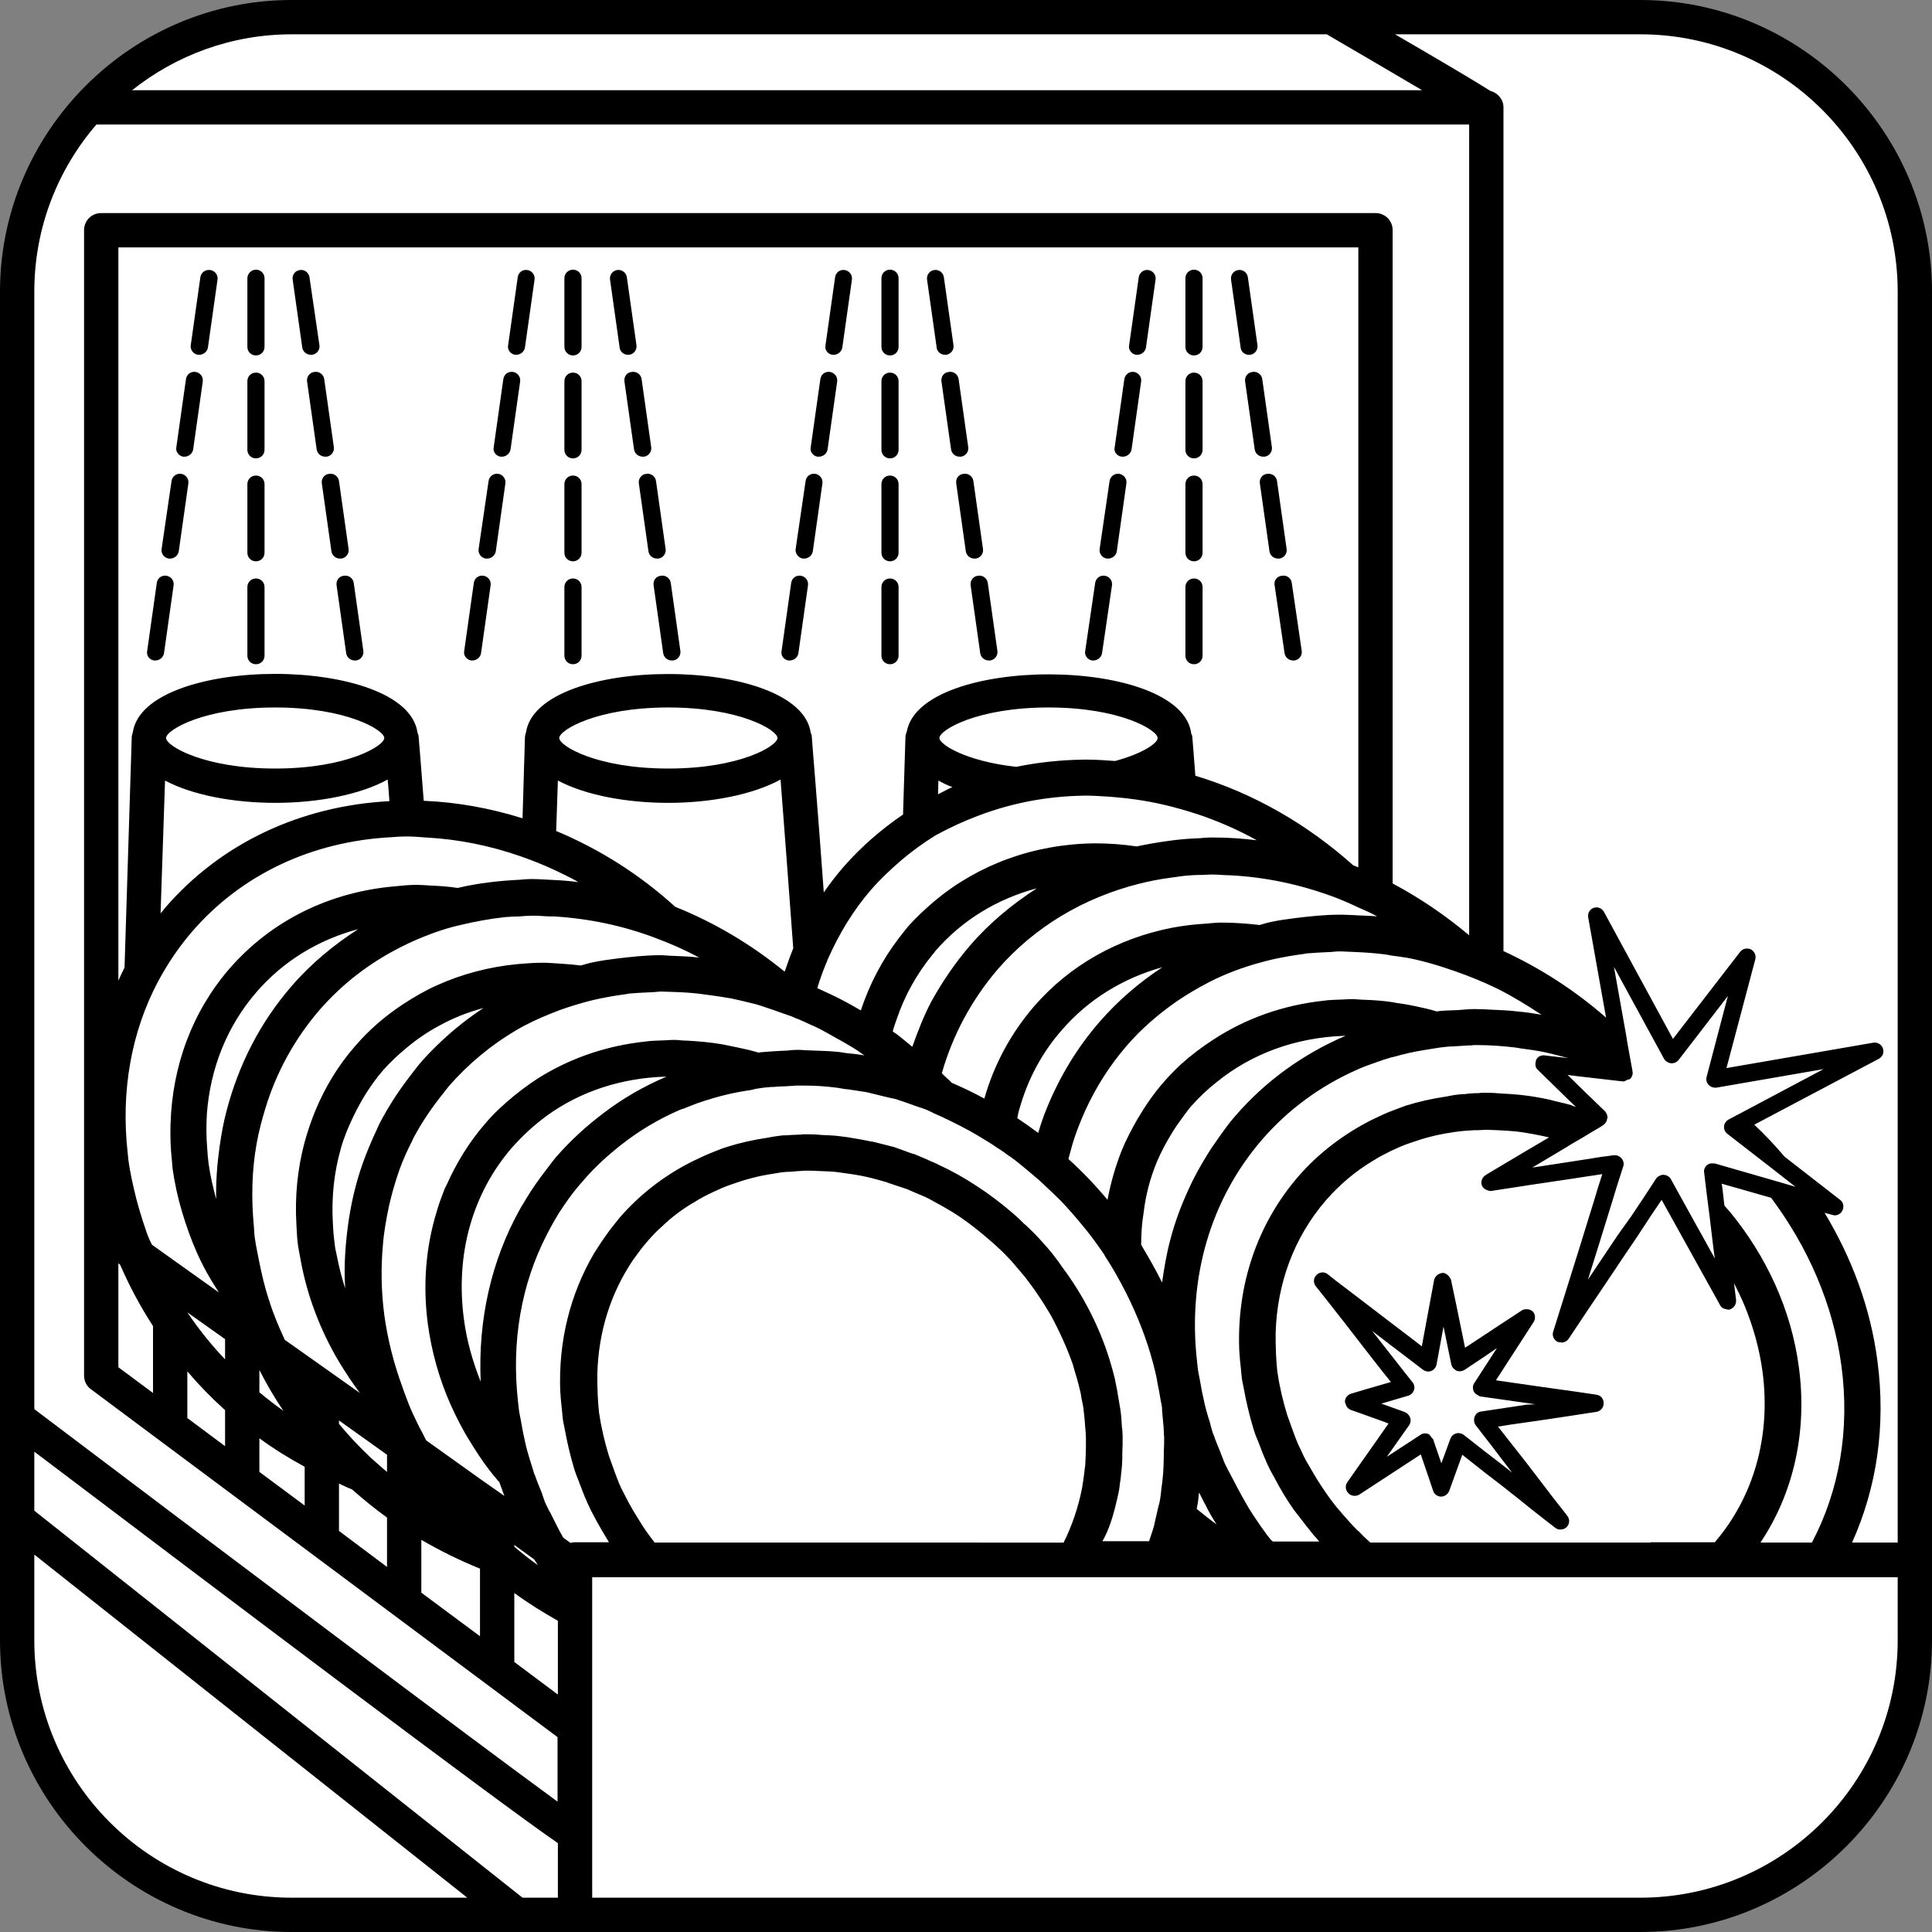 <?xml version="1.0" encoding="utf-8"?>
<!-- Generator: Adobe Illustrator 26.0.0, SVG Export Plug-In . SVG Version: 6.00 Build 0)  -->
<svg version="1.1" id="Ebene_1" xmlns="http://www.w3.org/2000/svg" xmlns:xlink="http://www.w3.org/1999/xlink" x="0px" y="0px"
	 viewBox="0 0 56.31 56.31" style="enable-background:new 0 0 56.31 56.31;" xml:space="preserve">
<rect x="0" y="0" width="56.31" height="56.31" fill="#808080" stroke="none"/>
<style type="text/css">
	.st0{fill:#FFFFFF;}
</style>
<g>
	<path class="st0" d="M55.86,47.36c0,4.68-3.83,8.5-8.5,8.5H8.97c-4.68,0-8.5-3.83-8.5-8.5V8.97c0-4.68,3.83-8.5,8.5-8.5h38.38
		c4.68,0,8.5,3.83,8.5,8.5V47.36z"/>
</g>
<g>
	<g>
		<path d="M47.81,0H8.5C3.83,0,0,3.83,0,8.5v39.31c0,4.68,3.83,8.5,8.5,8.5h39.31c4.68,0,8.5-3.83,8.5-8.5V8.5
			C56.31,3.83,52.49,0,47.81,0z M8.5,1h30.17c0.98,0.57,1.98,1.16,2.78,1.63H3.85C5.13,1.61,6.75,1,8.5,1z M48.5,30.86
			c0.04,0.07,0.12,0.12,0.2,0.13c0.01,0,0.02,0,0.03,0c0.07,0,0.14-0.03,0.19-0.09l1.44-1.87l-0.62,2.36
			c-0.02,0.08,0,0.17,0.06,0.23s0.14,0.09,0.23,0.08l3.12-0.54l-2.39,1.27l-0.38,0.2c-0.03,0.02-0.06,0.04-0.08,0.07
			c-0.03,0.04-0.05,0.08-0.05,0.13c-0.01,0.08,0.03,0.17,0.1,0.22l1.29,1l0.69,0.54l-0.34-0.1l-0.9-0.26l-1.11-0.32
			c-0.01,0-0.02,0-0.03,0c-0.07-0.01-0.14,0-0.2,0.05c-0.06,0.05-0.1,0.14-0.08,0.22l0.04,0.34l0.04,0.33l0.07,0.54l0.12,1
			l0.04,0.29l-0.46-0.83l-0.04-0.07l-0.78-1.41c-0.04-0.08-0.12-0.12-0.21-0.13c-0.08,0-0.17,0.04-0.22,0.11l-0.13,0.2l-0.23,0.35
			l-0.36,0.54L47.15,36l-0.06,0.09l-0.57,0.85l-0.24,0.36l0.27-0.86l0.35-1.13l0.12-0.39l0.11-0.36l0.17-0.53L47.31,34
			c0.03-0.08,0.01-0.17-0.05-0.24c-0.05-0.06-0.12-0.09-0.19-0.09c-0.01,0-0.02,0-0.04,0l-0.21,0.03l-0.09,0.01l-0.07,0.01
			l-0.37,0.06l-0.2,0.03l-0.32,0.05l-1.11,0.17l0.99-0.59l0.11-0.07l0.05-0.03l0.31-0.18l0.1-0.06l0.18-0.11l0.19-0.11l0.08-0.05
			l0.06-0.04c0.06-0.04,0.1-0.1,0.11-0.18c0,0,0,0,0.01-0.01c0.01-0.08-0.02-0.15-0.07-0.21l-0.57-0.55l-0.52-0.51l0.31,0.04
			l1.13,0.13l0.18,0.02c0.05,0,0.08-0.03,0.12-0.05c0.03-0.01,0.07-0.01,0.09-0.03c0.05-0.06,0.08-0.14,0.06-0.21l0-0.02l-0.05-0.27
			l-0.11-0.61l-0.01-0.08l-0.37-2.07L48.5,30.86L48.5,30.86z M48.11,44.96h-0.8h-0.86h-2.66h-3.43h-0.42
			c-0.11-0.1-0.22-0.2-0.32-0.31c-0.02-0.02-0.04-0.04-0.06-0.05c-0.15-0.15-0.29-0.31-0.43-0.47c-0.06-0.07-0.12-0.14-0.18-0.21
			c-0.21-0.26-0.4-0.54-0.58-0.83c-0.1-0.17-0.2-0.34-0.3-0.51c-0.06-0.11-0.11-0.22-0.16-0.33c-0.03-0.06-0.06-0.12-0.09-0.19
			c-0.04-0.1-0.08-0.2-0.12-0.31c-0.06-0.16-0.12-0.33-0.18-0.5c-0.12-0.39-0.22-0.8-0.28-1.21c0-0.02-0.01-0.03-0.01-0.05
			c-0.02-0.18-0.03-0.35-0.04-0.53c-0.01-0.2-0.01-0.4-0.01-0.6c0.04-1.46,0.54-2.8,1.46-3.87c0.4-0.46,0.86-0.85,1.38-1.16
			c0.17-0.11,0.35-0.2,0.53-0.29c0.17-0.08,0.35-0.16,0.53-0.22c0.39-0.14,0.79-0.25,1.21-0.31c0.17-0.03,0.35-0.05,0.53-0.06
			c0.08-0.01,0.17-0.01,0.25-0.01c0.08,0,0.15-0.01,0.23-0.01c0.02,0,0.04,0,0.05,0c0.01,0,0.01,0,0.02,0
			c0.09,0,0.18,0.01,0.27,0.01c0.2,0.01,0.39,0.02,0.58,0.04c0.31,0.04,0.62,0.1,0.93,0.17l-0.73,0.43l-0.47,0.28l-0.47,0.28
			l-0.1,0.06l-0.08,0.05c-0.1,0.06-0.15,0.19-0.11,0.3c0.03,0.07,0.09,0.12,0.16,0.14c0.04,0.01,0.07,0.03,0.12,0.02l0.13-0.02
			l0.52-0.08l0.52-0.08l1.21-0.18l0.52-0.08l0.01,0l0.32-0.05l-0.13,0.41l-0.09,0.3l-0.47,1.52l-0.74,2.36
			c-0.04,0.12,0.02,0.25,0.13,0.3c0.02,0.01,0.04,0.01,0.07,0.01c0.01,0,0.03,0.01,0.04,0.01c0.08,0,0.16-0.04,0.21-0.11l0.6-0.9
			l0.72-1.07l0.28-0.42l0.4-0.59l0.38-0.58l0.33-0.49l1.31,2.36l0.4,0.72c0.04,0.07,0.11,0.1,0.18,0.11c0.04,0.01,0.07,0.02,0.11,0
			c0.11-0.04,0.18-0.15,0.17-0.27l-0.06-0.49c0.11,0.22,0.22,0.44,0.31,0.66c0.25,0.61,0.43,1.25,0.52,1.91
			c0.25,1.88-0.25,3.65-1.39,4.98H48.11z M4.81,22.75c0.81,0.43,2.01,0.65,3.22,0.65c1.24,0,2.47-0.24,3.27-0.68
			c0.02,0.19,0.03,0.4,0.05,0.63c-2.59,0.14-4.9,1.22-6.53,3.1c-0.05,0.06-0.09,0.12-0.14,0.17L4.81,22.75z M4.84,21.51
			c0-0.23,1.09-0.89,3.18-0.89c2.09,0,3.18,0.66,3.18,0.89s-1.09,0.89-3.18,0.89C5.94,22.4,4.84,21.74,4.84,21.51z M16.26,22.75
			c0.81,0.43,2.01,0.65,3.22,0.65c1.24,0,2.47-0.24,3.27-0.68c0.09,1.15,0.23,3.01,0.37,4.92c-0.09,0.22-0.17,0.45-0.25,0.68
			c-0.97-0.79-2.04-1.43-3.19-1.89c-1.02-0.93-2.2-1.68-3.47-2.21L16.26,22.75z M16.3,21.51c0-0.23,1.09-0.89,3.18-0.89
			s3.18,0.66,3.18,0.89s-1.09,0.89-3.18,0.89S16.3,21.74,16.3,21.51z M27.35,22.75c0.13,0.07,0.26,0.14,0.41,0.19
			c-0.14,0.06-0.28,0.14-0.42,0.21L27.35,22.75z M33.72,33.86c0.13-0.31,0.29-0.6,0.47-0.89c0.1-0.16,0.21-0.31,0.32-0.46
			c0.07-0.09,0.13-0.18,0.2-0.26c0.23-0.26,0.48-0.5,0.75-0.71c1.02-0.83,2.3-1.3,3.72-1.35c0.01,0,0.03,0,0.04,0
			c-0.01,0-0.02,0.01-0.03,0.01c-1.22,0.53-2.31,1.31-3.19,2.33c-0.17,0.19-0.31,0.39-0.46,0.6c-0.12,0.17-0.24,0.34-0.35,0.52
			c-0.21,0.34-0.4,0.68-0.56,1.04c-0.21,0.46-0.39,0.94-0.52,1.44c-0.11,0.41-0.18,0.83-0.24,1.25c-0.17-0.34-0.35-0.66-0.54-0.98
			c-0.02-0.04-0.05-0.08-0.07-0.12c0-0.31,0.02-0.62,0.07-0.92C33.39,34.84,33.52,34.34,33.72,33.86z M35.46,44.43
			c-0.2-0.14-0.39-0.3-0.58-0.45c0.01-0.06,0.02-0.12,0.03-0.17c0.02-0.1,0.02-0.21,0.04-0.31c0.06,0.12,0.12,0.25,0.19,0.37
			C35.23,44.06,35.34,44.25,35.46,44.43z M36.93,44.74c-0.14-0.19-0.28-0.39-0.41-0.59c-0.08-0.12-0.16-0.25-0.23-0.38
			c-0.15-0.26-0.29-0.53-0.43-0.8c-0.02-0.04-0.04-0.08-0.06-0.11c-0.03-0.06-0.06-0.12-0.09-0.18c-0.05-0.1-0.08-0.21-0.13-0.32
			c0,0,0,0,0-0.01c-0.07-0.17-0.14-0.33-0.2-0.51c-0.01-0.03-0.03-0.06-0.04-0.1c-0.03-0.09-0.05-0.18-0.07-0.26
			c-0.08-0.25-0.15-0.49-0.2-0.75c-0.04-0.17-0.07-0.35-0.1-0.52c-0.02-0.11-0.05-0.23-0.06-0.34c-0.01-0.06-0.01-0.12-0.02-0.18
			c-0.28-2.44,0.39-4.73,1.89-6.47c0.77-0.89,1.72-1.58,2.79-2.05c0.01,0,0.01,0,0.02-0.01c0.16-0.07,0.33-0.13,0.5-0.19
			c0.16-0.06,0.32-0.11,0.49-0.16c0.01,0,0.01,0,0.02,0c0.31-0.09,0.62-0.16,0.94-0.21c0.08-0.01,0.17-0.03,0.25-0.04c0,0,0,0,0,0
			c0.12-0.02,0.25-0.04,0.37-0.05c0.06-0.01,0.11-0.01,0.17-0.01c0.16-0.01,0.32-0.02,0.48-0.03c0.02,0,0.04,0,0.06,0
			c0.03,0,0.06-0.01,0.09-0.01c0,0,0.01,0,0.01,0c0.03,0,0.07,0,0.1,0c0.37,0,0.73,0.03,1.09,0.07c0.06,0.01,0.12,0.02,0.18,0.03
			c0.23,0.03,0.46,0.06,0.69,0.11c0.23,0.05,0.45,0.11,0.68,0.17l-0.62-0.07l-0.07-0.01c-0.11-0.01-0.21,0.04-0.25,0.14
			c-0.01,0.01,0,0.03-0.01,0.04c-0.02,0.09-0.01,0.18,0.06,0.24l0.92,0.9l0.19,0.18c-0.05-0.01-0.09-0.03-0.14-0.05
			c-0.16-0.05-0.32-0.08-0.48-0.12c-0.05-0.01-0.1-0.03-0.15-0.04c-0.28-0.06-0.57-0.11-0.86-0.14c-0.19-0.02-0.38-0.03-0.57-0.04
			c-0.12-0.01-0.24-0.02-0.36-0.02c-0.03,0-0.06,0-0.08,0c-0.03,0-0.05,0-0.08,0c-0.03,0-0.06,0-0.09,0.01
			c-0.15,0-0.3,0.01-0.44,0.03c-0.05,0-0.1,0-0.16,0.01c-0.13,0.01-0.25,0.04-0.37,0.06c-0.41,0.06-0.81,0.15-1.19,0.27
			c-0.17,0.06-0.34,0.13-0.5,0.19c-0.17,0.07-0.33,0.15-0.5,0.23c-0.8,0.41-1.52,0.95-2.12,1.64c-1.2,1.39-1.8,3.17-1.72,5.08
			c0.01,0.18,0.03,0.37,0.05,0.55c0.01,0.07,0.01,0.14,0.02,0.21c0.01,0.11,0.04,0.22,0.06,0.33c0.07,0.39,0.16,0.77,0.27,1.14
			c0.04,0.14,0.09,0.28,0.15,0.41c0.01,0.03,0.02,0.06,0.03,0.08c0.06,0.16,0.12,0.32,0.19,0.47c0,0.01,0.01,0.02,0.01,0.03
			c0.07,0.16,0.15,0.32,0.24,0.47c0.01,0.01,0.01,0.03,0.02,0.04c0.16,0.3,0.33,0.59,0.52,0.86c0.06,0.09,0.13,0.17,0.19,0.25
			c0.13,0.17,0.26,0.34,0.4,0.51c0.02,0.03,0.05,0.06,0.07,0.08c0.04,0.04,0.08,0.09,0.11,0.13H37.1
			C37.04,44.89,36.99,44.81,36.93,44.74z M4.24,35.82c-0.1-0.29-0.19-0.59-0.27-0.89c-0.09-0.37-0.18-0.75-0.23-1.14
			c-0.01-0.07-0.01-0.14-0.02-0.2c-0.2-1.8,0.11-3.52,0.89-4.99c0.28-0.52,0.61-1.01,1-1.46c1.44-1.66,3.49-2.62,5.81-2.74
			c0.13-0.01,0.25-0.02,0.38-0.02c0.03,0,0.07,0,0.1,0c0.17,0,0.35,0.02,0.52,0.03c0.95,0.05,1.87,0.24,2.76,0.55
			c0.34,0.12,0.67,0.25,0.99,0.4c0.23,0.11,0.46,0.22,0.69,0.35c-0.23-0.03-0.46-0.05-0.69-0.06c-0.23-0.01-0.46-0.03-0.69-0.03
			c-0.11,0-0.21,0.01-0.31,0.02c-0.63,0.03-1.24,0.1-1.83,0.24c-0.27-0.04-0.53-0.06-0.8-0.07c-0.14-0.01-0.27-0.02-0.41-0.02
			c-0.2,0-0.4,0.02-0.59,0.04c-1.93,0.16-3.63,1-4.85,2.4c-1.09,1.26-1.67,2.84-1.72,4.54c-0.01,0.35,0,0.7,0.04,1.05
			c0.01,0.08,0.01,0.16,0.02,0.24c0.06,0.42,0.15,0.84,0.27,1.24c0.12,0.41,0.26,0.8,0.43,1.19c0.18,0.41,0.4,0.8,0.65,1.18
			l-1.95-1.39C4.35,36.13,4.29,35.98,4.24,35.82z M29.91,23.37c0.54-0.11,1.1-0.17,1.68-0.18c0.03,0,0.07,0,0.1,0
			c0.21,0,0.43,0.02,0.64,0.03c0.53,0.04,1.05,0.11,1.57,0.23c0.35,0.08,0.69,0.18,1.03,0.29c0.59,0.2,1.16,0.45,1.7,0.75
			c-0.41-0.05-0.83-0.08-1.25-0.08c-0.04,0-0.07,0-0.11,0c-0.1,0-0.19,0.01-0.29,0.02c-0.34,0.01-0.67,0.04-1,0.09
			c-0.29,0.04-0.57,0.09-0.85,0.15c-0.4-0.06-0.81-0.09-1.22-0.09c-1.78,0.02-3.4,0.62-4.67,1.68c-0.27,0.23-0.54,0.48-0.78,0.75
			c-0.09,0.11-0.17,0.22-0.26,0.33c-0.49,0.64-0.86,1.35-1.11,2.11c-0.29-0.17-0.58-0.33-0.88-0.47c-0.13-0.06-0.26-0.12-0.39-0.18
			c0.09-0.3,0.2-0.59,0.32-0.87c0.32-0.72,0.73-1.4,1.25-2c0.27-0.31,0.57-0.59,0.87-0.85c0.32-0.27,0.66-0.52,1.02-0.74
			C28.09,23.9,28.97,23.56,29.91,23.37z M40.14,26.71c-0.18-0.02-0.37-0.02-0.55-0.03c-0.06,0-0.11-0.01-0.17-0.01
			c-0.09,0-0.19-0.01-0.28-0.01c-0.04,0-0.07,0-0.11,0c-0.44,0-0.87,0.05-1.29,0.1c-0.23,0.03-0.46,0.06-0.69,0.11
			c-0.11,0.02-0.22,0.06-0.34,0.09c-0.18-0.02-0.36-0.04-0.54-0.05c-0.17-0.01-0.33-0.02-0.5-0.02c-0.03,0-0.06,0-0.09,0
			c-0.14,0-0.29,0.02-0.43,0.03c-0.34,0.02-0.67,0.06-0.99,0.12c-1.58,0.31-2.98,1.09-4.02,2.29c-0.68,0.79-1.17,1.7-1.45,2.69
			c-0.31-0.17-0.62-0.32-0.95-0.46c-0.09-0.1-0.2-0.18-0.29-0.28c0.32-1.12,0.87-2.14,1.63-3.03c1.08-1.24,2.5-2.08,4.11-2.49
			c0.28-0.07,0.57-0.13,0.87-0.17c0.14-0.02,0.29-0.04,0.43-0.06c0.19-0.02,0.37-0.03,0.56-0.03c0.07,0,0.14-0.01,0.22-0.01
			c0.03,0,0.07,0,0.1,0c0.16,0,0.31,0.02,0.46,0.02c1.05,0.05,2.07,0.27,3.04,0.63c0.24,0.09,0.47,0.19,0.7,0.3
			C39.78,26.53,39.96,26.61,40.14,26.71z M30.26,33.02c-0.2-0.15-0.4-0.29-0.61-0.43c0.02-0.09,0.03-0.18,0.06-0.26
			c0.24-0.86,0.65-1.64,1.24-2.31c0.77-0.89,1.78-1.51,2.93-1.83c-0.67,0.44-1.29,0.97-1.83,1.59c-0.66,0.76-1.17,1.61-1.54,2.52
			C30.41,32.54,30.33,32.78,30.26,33.02z M24.45,30.66c-0.04,0-0.09-0.01-0.13-0.01c-0.19-0.02-0.39-0.02-0.59-0.03
			c-0.08,0-0.17-0.01-0.25-0.01c-0.05,0-0.11-0.01-0.16-0.01c0,0-0.01,0-0.01,0c-0.04,0-0.07,0-0.11,0c-0.09,0-0.17,0.01-0.25,0.02
			c-0.08,0-0.15,0.01-0.23,0.01c-0.1,0.01-0.21,0.01-0.31,0.02c-0.08,0.01-0.17,0.01-0.25,0.02c-0.01,0-0.02,0-0.03,0.01
			c-0.01,0-0.01,0-0.02,0c-0.2-0.06-0.41-0.11-0.61-0.15c-0.15-0.03-0.29-0.06-0.44-0.09c-0.34-0.06-0.69-0.09-1.04-0.11
			c-0.01,0-0.03,0-0.04,0c-0.1,0-0.2-0.02-0.31-0.02c-0.03,0-0.06,0-0.09,0c-0.06,0-0.12,0.01-0.18,0.01
			c-0.21,0.01-0.42,0.01-0.62,0.04c-1,0.11-1.94,0.41-2.78,0.88c-0.36,0.2-0.7,0.44-1.02,0.7c-0.3,0.25-0.59,0.51-0.84,0.81
			c-0.47,0.54-0.84,1.15-1.13,1.8c-0.01,0.03-0.03,0.05-0.04,0.08c-0.01,0.02-0.02,0.04-0.03,0.07c-0.08,0.21-0.16,0.42-0.22,0.64
			c-0.31,1.02-0.4,2.12-0.25,3.25c0.11,0.81,0.33,1.59,0.65,2.32c0.09,0.2,0.18,0.39,0.28,0.58c0.1,0.19,0.2,0.37,0.31,0.54
			c0.03,0.04,0.05,0.09,0.08,0.13c0.2,0.32,0.42,0.64,0.67,0.93c0.01,0.02,0.03,0.03,0.04,0.05c0.01,0.02,0.03,0.03,0.05,0.05
			c0.05,0.14,0.1,0.28,0.15,0.41l-0.67-0.47l-1.61-1.15c-0.02-0.04-0.04-0.08-0.06-0.12c-0.02-0.04-0.04-0.08-0.06-0.12
			c-0.09-0.16-0.17-0.33-0.25-0.5c-0.1-0.21-0.18-0.42-0.26-0.64c-0.02-0.06-0.04-0.11-0.06-0.17c-0.25-0.68-0.43-1.38-0.53-2.11
			c-0.09-0.69-0.1-1.37-0.04-2.03c0.03-0.39,0.1-0.77,0.18-1.15c0.08-0.35,0.18-0.7,0.3-1.04c0.1-0.28,0.22-0.55,0.36-0.82
			c0.02-0.04,0.03-0.07,0.05-0.11c0.25-0.47,0.55-0.91,0.89-1.33c0.05-0.06,0.09-0.12,0.14-0.18c0.57-0.65,1.23-1.2,1.96-1.63
			c0.32-0.19,0.67-0.35,1.02-0.49c0.31-0.13,0.63-0.23,0.95-0.32c0.21-0.06,0.43-0.11,0.65-0.15c0.2-0.04,0.41-0.07,0.62-0.1
			c0.01,0,0.02,0,0.04-0.01c0.22-0.02,0.44-0.03,0.66-0.04c0.1,0,0.19-0.02,0.29-0.02c0.11,0,0.21,0.01,0.32,0.01
			c0.33,0.01,0.66,0.03,0.99,0.08c0.24,0.03,0.49,0.07,0.73,0.11c0.24,0.05,0.48,0.11,0.72,0.17c0.18,0.05,0.36,0.12,0.55,0.18
			c0.03,0.01,0.05,0.02,0.08,0.03c0.14,0.05,0.29,0.1,0.43,0.15c0.06,0.03,0.13,0.06,0.19,0.08c0.1,0.04,0.2,0.09,0.31,0.14
			c0.11,0.05,0.23,0.1,0.34,0.16c0.13,0.07,0.26,0.14,0.38,0.21c0.18,0.1,0.36,0.2,0.54,0.31c0.12,0.07,0.23,0.15,0.34,0.23
			c0,0,0,0,0,0c0,0,0,0,0,0c-0.12-0.02-0.24-0.04-0.36-0.05C24.69,30.7,24.57,30.68,24.45,30.66z M16.21,33.72
			c-0.11,0.13-0.21,0.27-0.31,0.4c-0.2,0.26-0.39,0.53-0.56,0.81c-0.06,0.11-0.13,0.21-0.19,0.32c-0.83,1.49-1.22,3.21-1.14,5.02
			c-0.23-0.58-0.41-1.2-0.49-1.83c-0.25-1.89,0.25-3.66,1.4-4.99c0,0,0-0.01,0.01-0.01c0.31-0.35,0.65-0.66,1.02-0.93
			c0.97-0.7,2.16-1.09,3.44-1.13c0.01,0,0.03,0,0.04,0c-0.01,0-0.02,0.01-0.03,0.01c-0.65,0.28-1.26,0.63-1.82,1.06
			C17.09,32.82,16.63,33.24,16.21,33.72z M15.68,45.62c-0.24-0.17-0.47-0.35-0.69-0.54v-0.05l0.58,0.42
			C15.61,45.51,15.64,45.56,15.68,45.62z M26.59,30.51c-0.16-0.13-0.31-0.26-0.47-0.38c-0.03-0.02-0.07-0.04-0.1-0.07
			c0.03-0.12,0.07-0.23,0.11-0.34c0.23-0.69,0.59-1.34,1.06-1.91c0.03-0.03,0.05-0.06,0.07-0.09c0.78-0.9,1.8-1.52,2.96-1.83
			c-0.71,0.46-1.37,1-1.94,1.66c-0.44,0.51-0.82,1.07-1.14,1.65C26.92,29.62,26.75,30.06,26.59,30.51z M6.03,32.46
			c0.1-1.33,0.59-2.56,1.45-3.55c0.78-0.9,1.8-1.52,2.96-1.83c-0.71,0.46-1.37,1-1.94,1.66c-0.92,1.06-1.55,2.3-1.9,3.65
			c-0.09,0.34-0.15,0.68-0.2,1.03c-0.07,0.5-0.11,1.01-0.1,1.53c-0.09-0.34-0.17-0.68-0.22-1.03c-0.02-0.15-0.03-0.29-0.04-0.44
			C6.01,33.14,6.01,32.8,6.03,32.46z M10.66,33.67c-0.23,0.59-0.39,1.21-0.49,1.85c-0.05,0.34-0.09,0.69-0.11,1.04
			c-0.02,0.33-0.02,0.65,0,0.99c-0.1-0.31-0.18-0.62-0.24-0.94c-0.03-0.13-0.06-0.26-0.07-0.4c-0.03-0.2-0.04-0.39-0.05-0.59
			c-0.04-0.74,0.04-1.46,0.23-2.13c0.09-0.33,0.22-0.64,0.37-0.95c0.23-0.48,0.51-0.93,0.86-1.34c0.21-0.24,0.45-0.46,0.69-0.66
			c0.3-0.25,0.62-0.47,0.96-0.65c0.4-0.22,0.83-0.39,1.28-0.51c-0.44,0.29-0.86,0.62-1.25,0.99c-0.2,0.19-0.4,0.39-0.58,0.6
			c-0.13,0.15-0.24,0.31-0.36,0.46c-0.32,0.42-0.6,0.86-0.84,1.32C10.92,33.05,10.78,33.36,10.66,33.67z M19.64,27.86
			c-0.13,0-0.26-0.02-0.39-0.02c-0.44,0-0.87,0.05-1.29,0.1c-0.23,0.03-0.46,0.06-0.69,0.11c-0.11,0.02-0.22,0.06-0.34,0.09
			c-0.18-0.02-0.36-0.04-0.54-0.05c-0.1-0.01-0.2-0.01-0.3-0.02c-0.07,0-0.13-0.01-0.2-0.01c-0.03,0-0.06,0-0.09,0
			c-0.24,0-0.48,0.02-0.72,0.04c-0.83,0.08-1.62,0.29-2.35,0.62c-0.34,0.15-0.66,0.34-0.97,0.54c-0.52,0.34-1,0.75-1.41,1.23
			c-0.49,0.56-0.87,1.19-1.15,1.86c-0.13,0.31-0.24,0.64-0.33,0.97c-0.2,0.76-0.28,1.56-0.23,2.39c0.01,0.2,0.02,0.41,0.05,0.62
			c0.02,0.13,0.05,0.25,0.07,0.38c0.19,1.06,0.58,2.07,1.12,2.98c0.19,0.31,0.39,0.62,0.61,0.91L8.3,39.05
			c-0.17-0.37-0.33-0.74-0.45-1.13c-0.13-0.38-0.22-0.77-0.3-1.17c-0.04-0.22-0.09-0.43-0.12-0.65c-0.02-0.12-0.02-0.23-0.03-0.35
			c-0.08-0.83-0.06-1.64,0.08-2.42c0.06-0.34,0.15-0.68,0.25-1.01c0.32-1.06,0.85-2.03,1.58-2.88c0.67-0.77,1.47-1.38,2.36-1.83
			c0.31-0.16,0.64-0.3,0.97-0.42c0.25-0.09,0.51-0.17,0.78-0.23c0.42-0.1,0.85-0.18,1.3-0.23c0.14-0.01,0.28-0.02,0.42-0.02
			c0.12-0.01,0.24-0.02,0.36-0.02c0.03,0,0.07,0,0.1,0c0.15,0,0.3,0.02,0.45,0.02c0.03,0,0.06,0,0.09,0
			c1.02,0.06,2.02,0.27,2.97,0.63c0.43,0.16,0.86,0.35,1.27,0.57C20.13,27.88,19.89,27.87,19.64,27.86z M5.46,38.25l1.1,0.78v0.59
			C6.16,39.2,5.79,38.74,5.46,38.25L5.46,38.25z M7.56,39.93c0.21,0.41,0.44,0.81,0.7,1.19c-0.24-0.17-0.47-0.35-0.7-0.54V39.93z
			 M9.88,41.5V41.4l1.4,1v0.25v0.25c-0.16-0.13-0.31-0.27-0.47-0.41C10.48,42.18,10.17,41.85,9.88,41.5z M32.5,22.18
			c-0.27-0.02-0.54-0.04-0.81-0.04c-0.04,0-0.07,0-0.11,0c-0.67,0.01-1.33,0.08-1.96,0.21c-1.46-0.16-2.24-0.65-2.24-0.84
			c0-0.23,1.09-0.89,3.18-0.89s3.18,0.66,3.18,0.89C33.75,21.65,33.32,21.96,32.5,22.18z M23.26,44.96H22.2h-1.33h-1.79
			c-0.17-0.22-0.33-0.44-0.47-0.68c-0.11-0.17-0.21-0.34-0.3-0.51c-0.06-0.11-0.11-0.22-0.17-0.33c-0.03-0.06-0.06-0.12-0.09-0.19
			c-0.04-0.1-0.08-0.2-0.12-0.31c-0.06-0.16-0.12-0.33-0.18-0.5c-0.12-0.39-0.22-0.8-0.28-1.21c0-0.02-0.01-0.03-0.01-0.05
			c-0.02-0.18-0.03-0.35-0.04-0.53c-0.01-0.2-0.01-0.4-0.01-0.6c0.03-1.23,0.39-2.37,1.05-3.34c0.13-0.18,0.26-0.36,0.41-0.53
			c0.13-0.15,0.27-0.3,0.42-0.43c0.29-0.28,0.61-0.52,0.96-0.72c0.17-0.11,0.35-0.2,0.54-0.29c0.17-0.08,0.35-0.16,0.53-0.22
			c0.39-0.14,0.79-0.25,1.21-0.31c0.08-0.01,0.16-0.03,0.24-0.04c0.09-0.01,0.19-0.02,0.29-0.02c0.03,0,0.06,0,0.1-0.01
			c0.05,0,0.1-0.01,0.15-0.01c0,0,0,0,0.01,0c0.05,0,0.1-0.01,0.15-0.01c0.02,0,0.05,0,0.07,0c0.02,0,0.04,0,0.05,0
			c0.01,0,0.01,0,0.02,0c0.09,0,0.17,0.01,0.25,0.01c0,0,0.01,0,0.01,0c0.17,0.01,0.35,0.01,0.52,0.03c0.02,0,0.04,0.01,0.06,0.01
			c0,0,0,0,0.01,0c0.22,0.03,0.44,0.06,0.65,0.1c0.2,0.04,0.4,0.09,0.6,0.15c0.04,0.01,0.07,0.02,0.11,0.03
			c0.04,0.01,0.07,0.03,0.11,0.04c0.02,0.01,0.04,0.01,0.06,0.02c0,0,0,0,0,0c0.04,0.01,0.08,0.03,0.12,0.04
			c0.09,0.03,0.18,0.06,0.27,0.09c0.02,0.01,0.04,0.01,0.06,0.02c0.08,0.03,0.15,0.07,0.23,0.1c0.04,0.02,0.08,0.03,0.12,0.05
			c0.02,0.01,0.05,0.02,0.07,0.03c0.07,0.03,0.14,0.06,0.2,0.09c0.06,0.03,0.12,0.07,0.18,0.1c0.17,0.09,0.34,0.19,0.51,0.29
			c0.31,0.19,0.6,0.41,0.89,0.65c0.26,0.22,0.52,0.44,0.75,0.69c0.01,0.01,0.01,0.01,0.02,0.02c0.1,0.1,0.18,0.21,0.27,0.31
			c0.08,0.1,0.17,0.19,0.24,0.29c0.18,0.23,0.35,0.48,0.51,0.73c0.09,0.15,0.19,0.3,0.27,0.46c0.13,0.25,0.25,0.5,0.36,0.76
			c0,0.01,0,0.01,0.01,0.02c0.07,0.17,0.14,0.35,0.2,0.52c0.01,0.03,0.02,0.07,0.03,0.11c0.06,0.2,0.12,0.4,0.17,0.61
			c0,0.01,0,0.02,0.01,0.04c0.02,0.07,0.03,0.15,0.04,0.22c0.03,0.14,0.06,0.27,0.07,0.41c0.02,0.15,0.03,0.3,0.04,0.45
			c0.01,0.1,0.02,0.2,0.02,0.3c0,0.08,0,0.17,0,0.25c0,0,0,0,0,0c0,0.18-0.01,0.36-0.02,0.54c0,0.03-0.01,0.06-0.01,0.08
			c-0.02,0.19-0.05,0.39-0.08,0.58c-0.11,0.56-0.29,1.1-0.54,1.6h-1.64h-0.67H28h-1.84h-0.91h-1.11H23.26z M32.5,43.94
			c0.04-0.18,0.09-0.35,0.12-0.53c0.01-0.05,0.01-0.11,0.02-0.16c0.02-0.11,0.03-0.22,0.04-0.34c0-0.02,0.01-0.04,0.01-0.07
			c0.01-0.11,0.02-0.22,0.02-0.33c0-0.04,0-0.09,0-0.13c0.01-0.18,0.01-0.35,0.01-0.53c0-0.06-0.01-0.12-0.01-0.18
			c0-0.02,0-0.04-0.01-0.06c-0.01-0.19-0.02-0.37-0.05-0.56c0-0.02-0.01-0.03-0.01-0.05c-0.01-0.08-0.03-0.16-0.04-0.24
			c-0.03-0.18-0.06-0.36-0.1-0.54c0,0,0-0.01,0-0.01c-0.05-0.2-0.1-0.39-0.16-0.58c-0.3-0.97-0.77-1.88-1.38-2.7
			c-0.04-0.06-0.08-0.11-0.12-0.17c-0.06-0.08-0.13-0.17-0.19-0.25c-0.09-0.11-0.18-0.21-0.27-0.31c-0.14-0.16-0.29-0.31-0.44-0.45
			c-0.03-0.03-0.06-0.06-0.09-0.08c-0.03-0.03-0.05-0.05-0.08-0.08c-0.05-0.05-0.1-0.1-0.15-0.14c-0.2-0.18-0.4-0.34-0.61-0.5
			c-0.06-0.05-0.13-0.09-0.19-0.14c-0.12-0.09-0.25-0.17-0.38-0.26c-0.35-0.23-0.71-0.43-1.08-0.6c-0.07-0.04-0.15-0.07-0.22-0.1
			c-0.04-0.02-0.09-0.04-0.13-0.06c-0.11-0.05-0.22-0.09-0.33-0.14c-0.02-0.01-0.05-0.02-0.07-0.02c-0.02-0.01-0.04-0.01-0.06-0.02
			c-0.07-0.03-0.15-0.05-0.22-0.08c-0.08-0.03-0.17-0.06-0.25-0.09c-0.02-0.01-0.04-0.01-0.06-0.02c0,0,0,0-0.01,0
			c-0.01,0-0.03-0.01-0.04-0.01c-0.14-0.04-0.29-0.07-0.43-0.11c-0.04-0.01-0.09-0.02-0.13-0.03c-0.01,0-0.01,0-0.02,0
			c-0.18-0.04-0.36-0.07-0.54-0.1c-0.11-0.02-0.23-0.04-0.35-0.05c-0.02,0-0.04-0.01-0.07-0.01c-0.16-0.02-0.32-0.02-0.48-0.03
			c-0.12-0.01-0.24-0.02-0.36-0.02c0,0,0,0,0,0c-0.03,0-0.06,0-0.08,0c-0.03,0-0.05,0-0.08,0c0,0,0,0,0,0c-0.03,0-0.06,0-0.08,0.01
			c-0.02,0-0.04,0-0.06,0c-0.08,0-0.15,0.01-0.23,0.01c-0.05,0-0.11,0.01-0.16,0.01c-0.05,0-0.1,0-0.16,0.01
			c-0.07,0.01-0.14,0.02-0.21,0.03c-0.05,0.01-0.1,0.02-0.16,0.03c-0.41,0.06-0.81,0.15-1.19,0.27c-0.01,0-0.02,0.01-0.03,0.01
			c-0.16,0.05-0.31,0.12-0.47,0.18c-0.17,0.07-0.33,0.15-0.5,0.23c-0.8,0.4-1.52,0.95-2.12,1.64c-0.04,0.05-0.08,0.1-0.12,0.15
			c-0.23,0.28-0.43,0.58-0.62,0.88c-0.7,1.19-1.05,2.58-0.99,4.04c0.01,0.18,0.03,0.37,0.05,0.55c0.01,0.07,0.01,0.14,0.02,0.21
			c0.01,0.11,0.04,0.22,0.06,0.33c0.07,0.39,0.16,0.77,0.27,1.14c0.04,0.14,0.1,0.28,0.15,0.41c0.01,0.03,0.02,0.06,0.03,0.08
			c0.06,0.16,0.12,0.32,0.19,0.47c0,0.01,0.01,0.02,0.01,0.03c0.07,0.16,0.15,0.32,0.24,0.48c0.01,0.01,0.01,0.03,0.02,0.04
			c0.12,0.22,0.25,0.44,0.38,0.65h-0.26h-0.75c-0.04,0-0.08,0.01-0.11,0.02l-0.21-0.15c-0.13-0.22-0.24-0.45-0.35-0.67
			c-0.02-0.04-0.04-0.08-0.06-0.11c-0.03-0.06-0.06-0.12-0.09-0.18c-0.05-0.1-0.08-0.21-0.12-0.32c0,0,0,0,0-0.01
			c-0.07-0.17-0.14-0.33-0.2-0.51c-0.01-0.03-0.03-0.06-0.04-0.1c-0.03-0.09-0.05-0.18-0.08-0.26c-0.08-0.25-0.15-0.49-0.2-0.75
			c-0.04-0.17-0.07-0.35-0.1-0.52c-0.02-0.11-0.05-0.23-0.06-0.34c-0.01-0.06-0.01-0.12-0.02-0.18c-0.2-1.76,0.09-3.44,0.84-4.89
			c0.15-0.29,0.31-0.58,0.5-0.85c0.17-0.25,0.35-0.49,0.56-0.72c0.33-0.39,0.71-0.73,1.1-1.04c0.52-0.41,1.09-0.75,1.71-1.02
			c0.04-0.02,0.08-0.03,0.12-0.04c0.12-0.05,0.25-0.1,0.38-0.15c0.17-0.06,0.33-0.11,0.5-0.16c0.31-0.09,0.62-0.16,0.94-0.21
			c0.07-0.01,0.15-0.02,0.22-0.04c0.01,0,0.02,0,0.03-0.01c0.12-0.02,0.24-0.04,0.37-0.05c0,0,0,0,0.01,0
			c0.06-0.01,0.11-0.01,0.17-0.01c0.12-0.01,0.24-0.02,0.36-0.02c0.04,0,0.08-0.01,0.13-0.01c0.02,0,0.04,0,0.06,0
			c0.03,0,0.06-0.01,0.09-0.01c0,0,0.01,0,0.01,0c0.03,0,0.07,0,0.1,0c0.02,0,0.05,0,0.07,0c0.02,0,0.05,0,0.07,0
			c0.31,0,0.62,0.02,0.93,0.06c0,0,0.01,0,0.01,0c0.06,0.01,0.12,0.02,0.18,0.03c0.05,0.01,0.11,0.02,0.16,0.02
			c0.18,0.03,0.35,0.05,0.52,0.08c0,0,0,0,0.01,0c0.18,0.04,0.35,0.09,0.53,0.13c0.05,0.01,0.11,0.03,0.17,0.04
			c0.03,0.01,0.06,0.01,0.1,0.02c0.04,0.01,0.09,0.02,0.13,0.04c0.17,0.05,0.35,0.12,0.52,0.18c0.11,0.04,0.23,0.07,0.34,0.12
			c0.02,0.01,0.04,0.02,0.06,0.03c0.03,0.01,0.07,0.03,0.1,0.05c0.16,0.07,0.32,0.14,0.48,0.22c0.2,0.1,0.4,0.2,0.6,0.31
			c0.06,0.04,0.13,0.07,0.19,0.11c0.17,0.1,0.33,0.2,0.49,0.3c0,0,0.01,0,0.01,0.01c0.14,0.09,0.28,0.18,0.41,0.28
			c0.03,0.02,0.06,0.04,0.09,0.06c0.17,0.12,0.33,0.26,0.49,0.39c0.16,0.14,0.33,0.27,0.48,0.42c0.16,0.15,0.32,0.3,0.48,0.46
			c0.21,0.22,0.41,0.45,0.6,0.68c0.23,0.27,0.44,0.56,0.64,0.85c0.02,0.02,0.03,0.05,0.04,0.07c0.23,0.35,0.43,0.71,0.62,1.08
			c0.33,0.66,0.6,1.34,0.79,2.06c0.04,0.16,0.08,0.31,0.11,0.47c0,0.02,0.01,0.04,0.01,0.07c0.04,0.18,0.07,0.36,0.1,0.54
			c0.01,0.05,0.02,0.1,0.03,0.15c0.01,0.05,0.01,0.09,0.01,0.14c0.01,0.11,0.02,0.23,0.03,0.34c0.01,0.09,0.02,0.19,0.02,0.28
			c0,0.06,0.01,0.12,0.01,0.17c0,0.14,0,0.27-0.01,0.4c0,0.04,0,0.08,0,0.12c0,0.18-0.01,0.36-0.02,0.53c0,0.03-0.01,0.07-0.01,0.1
			c-0.01,0.11-0.02,0.22-0.04,0.33c-0.01,0.11-0.02,0.22-0.04,0.33c-0.01,0.07-0.03,0.14-0.05,0.21c-0.03,0.13-0.06,0.26-0.09,0.39
			c-0.01,0.05-0.02,0.09-0.03,0.14c-0.04,0.16-0.1,0.31-0.15,0.47h-1.36C32.3,44.63,32.41,44.29,32.5,43.94z M52.43,39.85
			c-0.22-1.68-0.95-3.24-2.01-4.53c-0.05-0.06-0.11-0.12-0.16-0.18l-0.06-0.52l-0.02-0.12l1.44,0.41c1.07,1.43,1.81,3.1,2.05,4.9
			c0.25,1.86-0.06,3.63-0.86,5.15h-1.5C52.28,43.51,52.68,41.72,52.43,39.85z M44.96,29.58c-0.24-0.04-0.48-0.08-0.73-0.1
			c-0.24-0.03-0.48-0.04-0.72-0.05c-0.18-0.01-0.36-0.02-0.54-0.02c-0.16,0-0.32,0.02-0.48,0.03c-0.19,0.01-0.38,0.01-0.56,0.03
			c-0.01,0-0.02,0-0.03,0.01c-0.01,0-0.01,0-0.02,0c-0.2-0.06-0.41-0.11-0.61-0.15c-0.15-0.03-0.29-0.06-0.44-0.08
			c-0.08-0.01-0.16-0.02-0.24-0.04c-0.26-0.04-0.53-0.06-0.8-0.07c-0.01,0-0.03,0-0.04,0c-0.05,0-0.11-0.01-0.16-0.01
			c-0.05,0-0.1-0.01-0.15-0.01c-0.03,0-0.06,0-0.09,0c-0.06,0-0.12,0.01-0.18,0.01c-0.21,0.01-0.42,0.01-0.62,0.04
			c-1.16,0.13-2.23,0.51-3.17,1.12c-0.34,0.22-0.66,0.46-0.96,0.73c-0.18,0.17-0.36,0.35-0.52,0.54c-0.29,0.33-0.53,0.69-0.75,1.06
			c-0.17,0.3-0.33,0.6-0.46,0.92c-0.18,0.46-0.32,0.94-0.41,1.43c-0.35-0.42-0.73-0.82-1.14-1.19c0.04-0.15,0.08-0.29,0.12-0.44
			c0.1-0.33,0.23-0.66,0.37-0.97c0.31-0.68,0.71-1.31,1.2-1.88c0.43-0.5,0.93-0.93,1.46-1.3c0.31-0.21,0.63-0.4,0.96-0.57
			c0.47-0.24,0.98-0.43,1.5-0.57c0.21-0.06,0.43-0.11,0.65-0.15c0.2-0.04,0.41-0.07,0.62-0.1c0.01,0,0.02,0,0.04-0.01
			c0.22-0.02,0.44-0.03,0.66-0.04c0.1,0,0.19-0.02,0.29-0.02c0.03,0,0.07,0,0.1,0c0.07,0,0.14,0.01,0.21,0.01
			c0.08,0,0.16,0.01,0.23,0.01c0.25,0.01,0.51,0.03,0.76,0.06c0.08,0.01,0.16,0.02,0.24,0.04c0.16,0.02,0.32,0.04,0.49,0.07
			c0.25,0.05,0.49,0.11,0.73,0.18c0.21,0.06,0.41,0.13,0.62,0.2c0.43,0.15,0.85,0.32,1.26,0.52c0.44,0.22,0.86,0.48,1.27,0.75
			c0.01,0,0.01,0.01,0.02,0.01C44.97,29.58,44.97,29.58,44.96,29.58z M39.59,25.28c-0.05-0.02-0.1-0.04-0.15-0.06
			c-1.33-1.19-2.9-2.1-4.6-2.61c-0.05-0.64-0.08-1.06-0.09-1.14c0-0.03-0.02-0.06-0.03-0.09c-0.29-2.28-7.88-2.3-8.29-0.06
			c-0.02,0.05-0.04,0.11-0.04,0.17l-0.07,2.25c-0.63,0.43-1.21,0.93-1.72,1.51c-0.21,0.24-0.41,0.5-0.59,0.76
			c-0.17-2.38-0.34-4.36-0.35-4.55c0-0.04-0.02-0.07-0.03-0.1c-0.32-2.28-7.96-2.29-8.3-0.01c-0.01,0.04-0.03,0.09-0.03,0.14
			l-0.07,2.36c-0.93-0.29-1.89-0.47-2.88-0.51c-0.08-1.05-0.14-1.77-0.15-1.88c0-0.03-0.02-0.06-0.03-0.1
			c-0.31-2.29-7.97-2.29-8.3-0.01c-0.01,0.04-0.03,0.09-0.03,0.13l-0.21,6.72c-0.06,0.12-0.12,0.25-0.18,0.38V7.21h36.14V25.28z
			 M3.45,36.82l0.05,0.04c0.27,0.62,0.59,1.22,0.96,1.79v1.95l-1.01-0.75V36.82z M5.46,39.97c0.34,0.4,0.71,0.78,1.1,1.13v1.05
			l-1.1-0.82V39.97z M7.56,41.92c0.42,0.31,0.86,0.58,1.32,0.83v1.13L7.56,42.9V41.92z M9.88,43.24c0.13,0.06,0.25,0.12,0.38,0.17
			c0.33,0.29,0.67,0.57,1.02,0.82v1.44l-1.4-1.05V43.24z M12.28,44.88c0.55,0.32,1.12,0.6,1.71,0.84v1.97l-1.71-1.27V44.88z
			 M14.99,46.43c0.41,0.3,0.83,0.56,1.27,0.81v2.15l-1.27-0.95V46.43z M1,8.5c0-1.86,0.68-3.56,1.81-4.87h40.01v23.63
			c-0.69-0.58-1.44-1.09-2.23-1.51V6.71c0-0.28-0.22-0.5-0.5-0.5H2.95c-0.28,0-0.5,0.22-0.5,0.5v33.38c0,0.16,0.07,0.31,0.2,0.4
			l13.6,10.14v1.88C13.89,50.79,6.33,45.1,1,41.07V8.5z M8.5,55.31c-4.14,0-7.5-3.37-7.5-7.5v-2.5l12.62,10H8.5z M15.23,55.31
			L1,44.03v-1.72c5.47,4.14,13.58,10.26,15.26,11.41v1.59H15.23z M55.31,47.81c0,4.14-3.37,7.5-7.5,7.5H17.26v-7.58V47.7v-0.54
			v-0.25v-0.33v-0.12v-0.38v-0.11h1.14h0.12h0.7h0.77h0.57h0.67h1.25h2.03h2.43h0.83h0.76h1.84h0.67h0.62h1.47h0.58h0.59h1.6h0.66
			h0.46h0.23h0.73h0.48h1.04h0.85h0.98h3.2h1.3h1.04h2h0.86h0.77h1.68h0.65h0.62h1.86V47.81z M55.31,44.96h-1.33
			c0.72-1.6,0.99-3.4,0.74-5.29c-0.2-1.55-0.75-3.01-1.54-4.32l0.23,0.06c0.11,0.04,0.24-0.02,0.29-0.13
			c0.05-0.11,0.03-0.24-0.07-0.31l-1.62-1.26c-0.28-0.33-0.57-0.64-0.88-0.93l3.63-1.92c0.11-0.06,0.16-0.18,0.12-0.3
			c-0.04-0.12-0.16-0.19-0.28-0.17l-4.28,0.74l0.84-3.17c0.03-0.12-0.03-0.24-0.13-0.29c-0.11-0.05-0.24-0.02-0.31,0.07l-1.96,2.54
			l-2.01-3.7c-0.06-0.11-0.18-0.16-0.3-0.12c-0.12,0.04-0.18,0.16-0.16,0.28l0.52,2.92c-0.9-0.79-1.91-1.44-2.99-1.94V3.13
			c0-0.23-0.16-0.42-0.38-0.48C43,2.37,41.85,1.69,40.66,1h7.15c4.14,0,7.5,3.37,7.5,7.5V44.96z"/>
		<path d="M46.53,40.65l-0.54-0.08l-0.57-0.08l-0.57-0.08l-1.25-0.18l1.1-1.7c0.06-0.1,0.05-0.23-0.03-0.31
			c-0.06-0.05-0.13-0.07-0.2-0.06c-0.04,0-0.08,0.01-0.11,0.03l-0.61,0.4l-0.91,0.6l-0.14,0.09l-0.26-1.27l-0.15-0.71
			c-0.01-0.04-0.04-0.07-0.06-0.1c-0.05-0.06-0.11-0.1-0.18-0.1c-0.12,0.01-0.22,0.09-0.25,0.2l-0.21,1.13l-0.15,0.81l-0.26-0.2
			l-0.42-0.32l-1.02-0.78l-0.42-0.32l-0.42-0.32l-0.2-0.16c-0.1-0.08-0.24-0.07-0.33,0.02s-0.1,0.23-0.02,0.33l0.2,0.25l0.33,0.42
			l0.33,0.42L40,39.6l0.33,0.42l0.21,0.26l-0.76,0.22l-0.4,0.12c-0.1,0.03-0.18,0.12-0.18,0.23c0,0.03,0.01,0.05,0.02,0.07
			c0.02,0.08,0.07,0.14,0.14,0.17l0.37,0.13l0.61,0.22l0.13,0.05l-0.47,0.67l-0.5,0.71l-0.23,0.33c-0.07,0.1-0.06,0.23,0.03,0.32
			c0.08,0.09,0.22,0.1,0.32,0.04l1.79-1.17l0.31,0.91l0.05,0.15c0.03,0.1,0.13,0.17,0.23,0.17c0,0,0,0,0,0
			c0.11,0,0.2-0.07,0.24-0.17l0.21-0.58l0.17-0.47l0.24,0.19l0.43,0.34l0.43,0.33l0.47,0.37L44.65,44l0.46,0.36l0.22,0.17
			c0.05,0.04,0.1,0.05,0.15,0.05c0.06,0,0.13-0.02,0.18-0.07c0.09-0.09,0.1-0.23,0.02-0.33l-0.1-0.13l-0.33-0.42l-0.32-0.42
			l-0.46-0.6l-0.33-0.42l-0.33-0.42l-0.15-0.19l0.38-0.06l0.77-0.11l0.74-0.11l0.98-0.15c0.12-0.02,0.21-0.12,0.21-0.25
			S46.66,40.67,46.53,40.65z M44.5,40.94l-1.33,0.2c-0.09,0.01-0.16,0.07-0.19,0.15c-0.03,0.08-0.02,0.18,0.03,0.25l0.45,0.58
			l0.32,0.42l0.29,0.38l-0.38-0.3l-0.43-0.33l-0.6-0.47c-0.04-0.03-0.1-0.05-0.15-0.05c-0.02,0-0.05,0-0.07,0.01
			c-0.08,0.02-0.14,0.08-0.17,0.16l-0.26,0.71l-0.24-0.7c-0.01-0.03-0.04-0.03-0.05-0.06c-0.03-0.04-0.05-0.08-0.1-0.1
			c-0.08-0.02-0.15-0.02-0.22,0.03l-0.98,0.64l0.48-0.68l0.17-0.24c0.04-0.06,0.06-0.14,0.03-0.22s-0.08-0.13-0.15-0.16l-0.02-0.01
			l-0.67-0.24l0.78-0.23c0.08-0.02,0.14-0.08,0.17-0.16s0.01-0.17-0.04-0.23l-0.15-0.19l-0.33-0.42l-0.33-0.42l-0.37-0.47l0.47,0.36
			l0.42,0.32l0.42,0.32l0.17,0.13c0.07,0.05,0.16,0.07,0.24,0.04c0.08-0.03,0.14-0.1,0.16-0.19l0.19-1.04l0.01-0.06l0.01,0.03
			l0.22,1.07c0.01,0.05,0.04,0.09,0.07,0.12c0.02,0.02,0.05,0.04,0.08,0.06c0.08,0.03,0.16,0.02,0.23-0.02l0.6-0.4l0.35-0.24
			l-0.66,1.02c-0.05,0.07-0.05,0.16-0.02,0.24c0.03,0.06,0.09,0.1,0.15,0.13c0.01,0.01,0.03,0.02,0.04,0.02l1.41,0.2l0.2,0.03
			L44.5,40.94z"/>
		<path d="M7.46,19.36c0.14,0,0.25-0.11,0.25-0.25v-2c0-0.14-0.11-0.25-0.25-0.25s-0.25,0.11-0.25,0.25v2
			C7.21,19.25,7.32,19.36,7.46,19.36z"/>
		<path d="M7.46,13.36c0.14,0,0.25-0.11,0.25-0.25v-2c0-0.14-0.11-0.25-0.25-0.25s-0.25,0.11-0.25,0.25v2
			C7.21,13.25,7.32,13.36,7.46,13.36z"/>
		<path d="M7.46,10.36c0.14,0,0.25-0.11,0.25-0.25v-2c0-0.14-0.11-0.25-0.25-0.25S7.21,7.98,7.21,8.11v2
			C7.21,10.25,7.32,10.36,7.46,10.36z"/>
		<path d="M7.46,16.36c0.14,0,0.25-0.11,0.25-0.25v-2c0-0.14-0.11-0.25-0.25-0.25s-0.25,0.11-0.25,0.25v2
			C7.21,16.25,7.32,16.36,7.46,16.36z"/>
		<path d="M5.34,13.31c0.01,0,0.02,0,0.04,0c0.12,0,0.23-0.09,0.25-0.21l0.28-1.98c0.02-0.14-0.08-0.26-0.21-0.28
			c-0.14-0.02-0.26,0.07-0.28,0.21l-0.28,1.98C5.11,13.16,5.21,13.29,5.34,13.31z"/>
		<path d="M4.49,19.25c0.01,0,0.02,0,0.04,0c0.12,0,0.23-0.09,0.25-0.21l0.28-1.98c0.02-0.14-0.08-0.26-0.21-0.28
			c-0.14-0.02-0.26,0.07-0.28,0.21l-0.28,1.98C4.26,19.1,4.35,19.23,4.49,19.25z"/>
		<path d="M5.77,10.34c0.01,0,0.02,0,0.04,0c0.12,0,0.23-0.09,0.25-0.21l0.28-1.98c0.02-0.14-0.08-0.26-0.21-0.28
			C5.99,7.85,5.86,7.94,5.84,8.08l-0.28,1.98C5.54,10.19,5.63,10.32,5.77,10.34z"/>
		<path d="M4.92,16.28c0.01,0,0.02,0,0.04,0c0.12,0,0.23-0.09,0.25-0.21l0.28-1.98c0.02-0.14-0.08-0.26-0.21-0.28
			c-0.13-0.02-0.26,0.07-0.28,0.21L4.71,16C4.69,16.13,4.78,16.26,4.92,16.28z"/>
		<path d="M9.38,14.09l0.28,1.98c0.02,0.12,0.12,0.21,0.25,0.21c0.01,0,0.02,0,0.04,0c0.14-0.02,0.23-0.15,0.21-0.28l-0.28-1.98
			c-0.02-0.14-0.15-0.23-0.28-0.21C9.45,13.82,9.36,13.95,9.38,14.09z"/>
		<path d="M9.06,10.34c0.01,0,0.02,0,0.04,0c0.14-0.02,0.23-0.15,0.21-0.28L9.02,8.08C9,7.94,8.87,7.85,8.74,7.87
			C8.6,7.89,8.51,8.01,8.53,8.15l0.28,1.98C8.83,10.25,8.93,10.34,9.06,10.34z"/>
		<path d="M9.81,17.06l0.28,1.98c0.02,0.12,0.12,0.21,0.25,0.21c0.01,0,0.02,0,0.04,0c0.14-0.02,0.23-0.15,0.21-0.28l-0.28-1.98
			c-0.02-0.14-0.15-0.23-0.28-0.21C9.88,16.79,9.79,16.92,9.81,17.06z"/>
		<path d="M8.95,11.12l0.28,1.98c0.02,0.12,0.12,0.21,0.25,0.21c0.01,0,0.02,0,0.04,0c0.14-0.02,0.23-0.15,0.21-0.28l-0.28-1.98
			c-0.02-0.14-0.15-0.23-0.28-0.21C9.03,10.85,8.93,10.98,8.95,11.12z"/>
		<path d="M16.7,16.36c0.14,0,0.25-0.11,0.25-0.25v-2c0-0.14-0.11-0.25-0.25-0.25s-0.25,0.11-0.25,0.25v2
			C16.45,16.25,16.56,16.36,16.7,16.36z"/>
		<path d="M16.7,19.36c0.14,0,0.25-0.11,0.25-0.25v-2c0-0.14-0.11-0.25-0.25-0.25s-0.25,0.11-0.25,0.25v2
			C16.45,19.25,16.56,19.36,16.7,19.36z"/>
		<path d="M16.7,13.36c0.14,0,0.25-0.11,0.25-0.25v-2c0-0.14-0.11-0.25-0.25-0.25s-0.25,0.11-0.25,0.25v2
			C16.45,13.25,16.56,13.36,16.7,13.36z"/>
		<path d="M16.7,10.36c0.14,0,0.25-0.11,0.25-0.25v-2c0-0.14-0.11-0.25-0.25-0.25s-0.25,0.11-0.25,0.25v2
			C16.45,10.25,16.56,10.36,16.7,10.36z"/>
		<path d="M13.73,19.25c0.01,0,0.02,0,0.04,0c0.12,0,0.23-0.09,0.25-0.21l0.28-1.98c0.02-0.14-0.08-0.26-0.21-0.28
			c-0.14-0.02-0.26,0.07-0.28,0.21l-0.28,1.98C13.5,19.1,13.6,19.23,13.73,19.25z"/>
		<path d="M14.59,13.31c0.01,0,0.02,0,0.04,0c0.12,0,0.23-0.09,0.25-0.21l0.28-1.98c0.02-0.14-0.08-0.26-0.21-0.28
			c-0.14-0.02-0.26,0.07-0.28,0.21l-0.28,1.98C14.36,13.16,14.45,13.29,14.59,13.31z"/>
		<path d="M14.16,16.28c0.01,0,0.02,0,0.04,0c0.12,0,0.23-0.09,0.25-0.21l0.28-1.98c0.02-0.14-0.08-0.26-0.21-0.28
			c-0.13-0.02-0.26,0.07-0.28,0.21L13.95,16C13.93,16.13,14.02,16.26,14.16,16.28z"/>
		<path d="M15.01,10.34c0.01,0,0.02,0,0.04,0c0.12,0,0.23-0.09,0.25-0.21l0.28-1.98c0.02-0.14-0.08-0.26-0.21-0.28
			c-0.14-0.02-0.26,0.07-0.28,0.21l-0.28,1.98C14.78,10.19,14.88,10.32,15.01,10.34z"/>
		<path d="M18.62,14.09l0.28,1.98c0.02,0.12,0.12,0.21,0.25,0.21c0.01,0,0.02,0,0.04,0c0.14-0.02,0.23-0.15,0.21-0.28l-0.28-1.98
			c-0.02-0.14-0.15-0.23-0.28-0.21C18.7,13.82,18.6,13.95,18.62,14.09z"/>
		<path d="M18.2,11.12l0.28,1.98c0.02,0.12,0.12,0.21,0.25,0.21c0.01,0,0.02,0,0.04,0c0.14-0.02,0.23-0.15,0.21-0.28l-0.28-1.98
			c-0.02-0.14-0.15-0.23-0.28-0.21C18.27,10.85,18.18,10.98,18.2,11.12z"/>
		<path d="M19.05,17.06l0.28,1.98c0.02,0.12,0.12,0.21,0.25,0.21c0.01,0,0.02,0,0.04,0c0.14-0.02,0.23-0.15,0.21-0.28l-0.28-1.98
			c-0.02-0.14-0.15-0.23-0.28-0.21C19.12,16.79,19.03,16.92,19.05,17.06z"/>
		<path d="M18.3,10.34c0.01,0,0.02,0,0.04,0c0.14-0.02,0.23-0.15,0.21-0.28l-0.28-1.98c-0.02-0.14-0.15-0.23-0.28-0.21
			c-0.14,0.02-0.23,0.15-0.21,0.28l0.28,1.98C18.07,10.25,18.18,10.34,18.3,10.34z"/>
		<path d="M25.94,10.36c0.14,0,0.25-0.11,0.25-0.25v-2c0-0.14-0.11-0.25-0.25-0.25s-0.25,0.11-0.25,0.25v2
			C25.69,10.25,25.8,10.36,25.94,10.36z"/>
		<path d="M25.94,19.36c0.14,0,0.25-0.11,0.25-0.25v-2c0-0.14-0.11-0.25-0.25-0.25s-0.25,0.11-0.25,0.25v2
			C25.69,19.25,25.8,19.36,25.94,19.36z"/>
		<path d="M25.94,16.36c0.14,0,0.25-0.11,0.25-0.25v-2c0-0.14-0.11-0.25-0.25-0.25s-0.25,0.11-0.25,0.25v2
			C25.69,16.25,25.8,16.36,25.94,16.36z"/>
		<path d="M25.94,13.36c0.14,0,0.25-0.11,0.25-0.25v-2c0-0.14-0.11-0.25-0.25-0.25s-0.25,0.11-0.25,0.25v2
			C25.69,13.25,25.8,13.36,25.94,13.36z"/>
		<path d="M23.83,13.31c0.01,0,0.02,0,0.04,0c0.12,0,0.23-0.09,0.25-0.21l0.28-1.98c0.02-0.14-0.08-0.26-0.21-0.28
			c-0.14-0.02-0.26,0.07-0.28,0.21l-0.28,1.98C23.6,13.16,23.69,13.29,23.83,13.31z"/>
		<path d="M24.26,10.34c0.01,0,0.02,0,0.04,0c0.12,0,0.23-0.09,0.25-0.21l0.28-1.98c0.02-0.14-0.08-0.26-0.21-0.28
			c-0.14-0.02-0.26,0.07-0.28,0.21l-0.28,1.98C24.03,10.19,24.12,10.32,24.26,10.34z"/>
		<path d="M22.98,19.25c0.01,0,0.02,0,0.04,0c0.12,0,0.23-0.09,0.25-0.21l0.28-1.98c0.02-0.14-0.08-0.26-0.21-0.28
			c-0.14-0.02-0.26,0.07-0.28,0.21l-0.28,1.98C22.75,19.1,22.84,19.23,22.98,19.25z"/>
		<path d="M23.4,16.28c0.01,0,0.02,0,0.04,0c0.12,0,0.23-0.09,0.25-0.21l0.28-1.98c0.02-0.14-0.08-0.26-0.21-0.28
			c-0.14-0.02-0.26,0.07-0.28,0.21L23.19,16C23.17,16.13,23.27,16.26,23.4,16.28z"/>
		<path d="M28.29,17.06l0.28,1.98c0.02,0.12,0.12,0.21,0.25,0.21c0.01,0,0.02,0,0.04,0c0.14-0.02,0.23-0.15,0.21-0.28l-0.28-1.98
			c-0.02-0.14-0.15-0.23-0.28-0.21C28.37,16.79,28.27,16.92,28.29,17.06z"/>
		<path d="M27.54,10.34c0.01,0,0.02,0,0.04,0c0.14-0.02,0.23-0.15,0.21-0.28l-0.28-1.98c-0.02-0.14-0.15-0.23-0.28-0.21
			c-0.14,0.02-0.23,0.15-0.21,0.28l0.28,1.98C27.31,10.25,27.42,10.34,27.54,10.34z"/>
		<path d="M27.87,14.09l0.28,1.98c0.02,0.12,0.12,0.21,0.25,0.21c0.01,0,0.02,0,0.04,0c0.14-0.02,0.23-0.15,0.21-0.28l-0.28-1.98
			c-0.02-0.14-0.15-0.23-0.28-0.21C27.94,13.82,27.85,13.95,27.87,14.09z"/>
		<path d="M27.44,11.12l0.28,1.98c0.02,0.12,0.12,0.21,0.25,0.21c0.01,0,0.02,0,0.04,0c0.14-0.02,0.23-0.15,0.21-0.28l-0.28-1.98
			c-0.02-0.14-0.15-0.23-0.28-0.21C27.51,10.85,27.42,10.98,27.44,11.12z"/>
		<path d="M34.8,16.36c0.14,0,0.25-0.11,0.25-0.25v-2c0-0.14-0.11-0.25-0.25-0.25s-0.25,0.11-0.25,0.25v2
			C34.55,16.25,34.66,16.36,34.8,16.36z"/>
		<path d="M34.8,13.36c0.14,0,0.25-0.11,0.25-0.25v-2c0-0.14-0.11-0.25-0.25-0.25s-0.25,0.11-0.25,0.25v2
			C34.55,13.25,34.66,13.36,34.8,13.36z"/>
		<path d="M34.8,10.36c0.14,0,0.25-0.11,0.25-0.25v-2c0-0.14-0.11-0.25-0.25-0.25s-0.25,0.11-0.25,0.25v2
			C34.55,10.25,34.66,10.36,34.8,10.36z"/>
		<path d="M34.8,19.36c0.14,0,0.25-0.11,0.25-0.25v-2c0-0.14-0.11-0.25-0.25-0.25s-0.25,0.11-0.25,0.25v2
			C34.55,19.25,34.66,19.36,34.8,19.36z"/>
		<path d="M32.69,13.31c0.01,0,0.02,0,0.04,0c0.12,0,0.23-0.09,0.25-0.21l0.28-1.98c0.02-0.14-0.08-0.26-0.21-0.28
			c-0.14-0.02-0.26,0.08-0.28,0.21l-0.28,1.98C32.45,13.16,32.55,13.29,32.69,13.31z"/>
		<path d="M32.26,16.28c0.01,0,0.02,0,0.04,0c0.12,0,0.23-0.09,0.25-0.21l0.28-1.98c0.02-0.14-0.08-0.26-0.21-0.28
			c-0.14-0.02-0.26,0.08-0.28,0.21L32.05,16C32.03,16.13,32.12,16.26,32.26,16.28z"/>
		<path d="M31.83,19.25c0.01,0,0.02,0,0.04,0c0.12,0,0.23-0.09,0.25-0.21l0.29-1.98c0.02-0.14-0.08-0.26-0.21-0.28
			c-0.15-0.02-0.26,0.08-0.28,0.21l-0.29,1.98C31.6,19.1,31.7,19.23,31.83,19.25z"/>
		<path d="M33.11,10.34c0.01,0,0.02,0,0.04,0c0.12,0,0.23-0.09,0.25-0.21l0.28-1.98c0.02-0.14-0.08-0.26-0.21-0.28
			c-0.14-0.02-0.26,0.08-0.28,0.21l-0.28,1.98C32.88,10.19,32.98,10.32,33.11,10.34z"/>
		<path d="M37.15,17.06l0.29,1.98c0.02,0.12,0.12,0.21,0.25,0.21c0.01,0,0.02,0,0.04,0c0.14-0.02,0.23-0.15,0.21-0.28l-0.29-1.98
			c-0.02-0.14-0.14-0.23-0.28-0.21C37.22,16.79,37.12,16.92,37.15,17.06z"/>
		<path d="M36.29,11.12l0.28,1.98c0.02,0.12,0.12,0.21,0.25,0.21c0.01,0,0.02,0,0.04,0c0.14-0.02,0.23-0.15,0.21-0.28l-0.28-1.98
			c-0.02-0.14-0.15-0.23-0.28-0.21C36.37,10.85,36.27,10.98,36.29,11.12z"/>
		<path d="M36.4,10.34c0.01,0,0.02,0,0.04,0c0.14-0.02,0.23-0.15,0.21-0.28l-0.28-1.98c-0.02-0.14-0.15-0.23-0.28-0.21
			c-0.14,0.02-0.23,0.15-0.21,0.28l0.28,1.98C36.17,10.25,36.27,10.34,36.4,10.34z"/>
		<path d="M36.72,14.09L37,16.07c0.02,0.12,0.12,0.21,0.25,0.21c0.01,0,0.02,0,0.04,0c0.14-0.02,0.23-0.15,0.21-0.28l-0.28-1.98
			c-0.02-0.14-0.15-0.23-0.28-0.21C36.79,13.82,36.7,13.95,36.72,14.09z"/>
	</g>
</g>
</svg>
